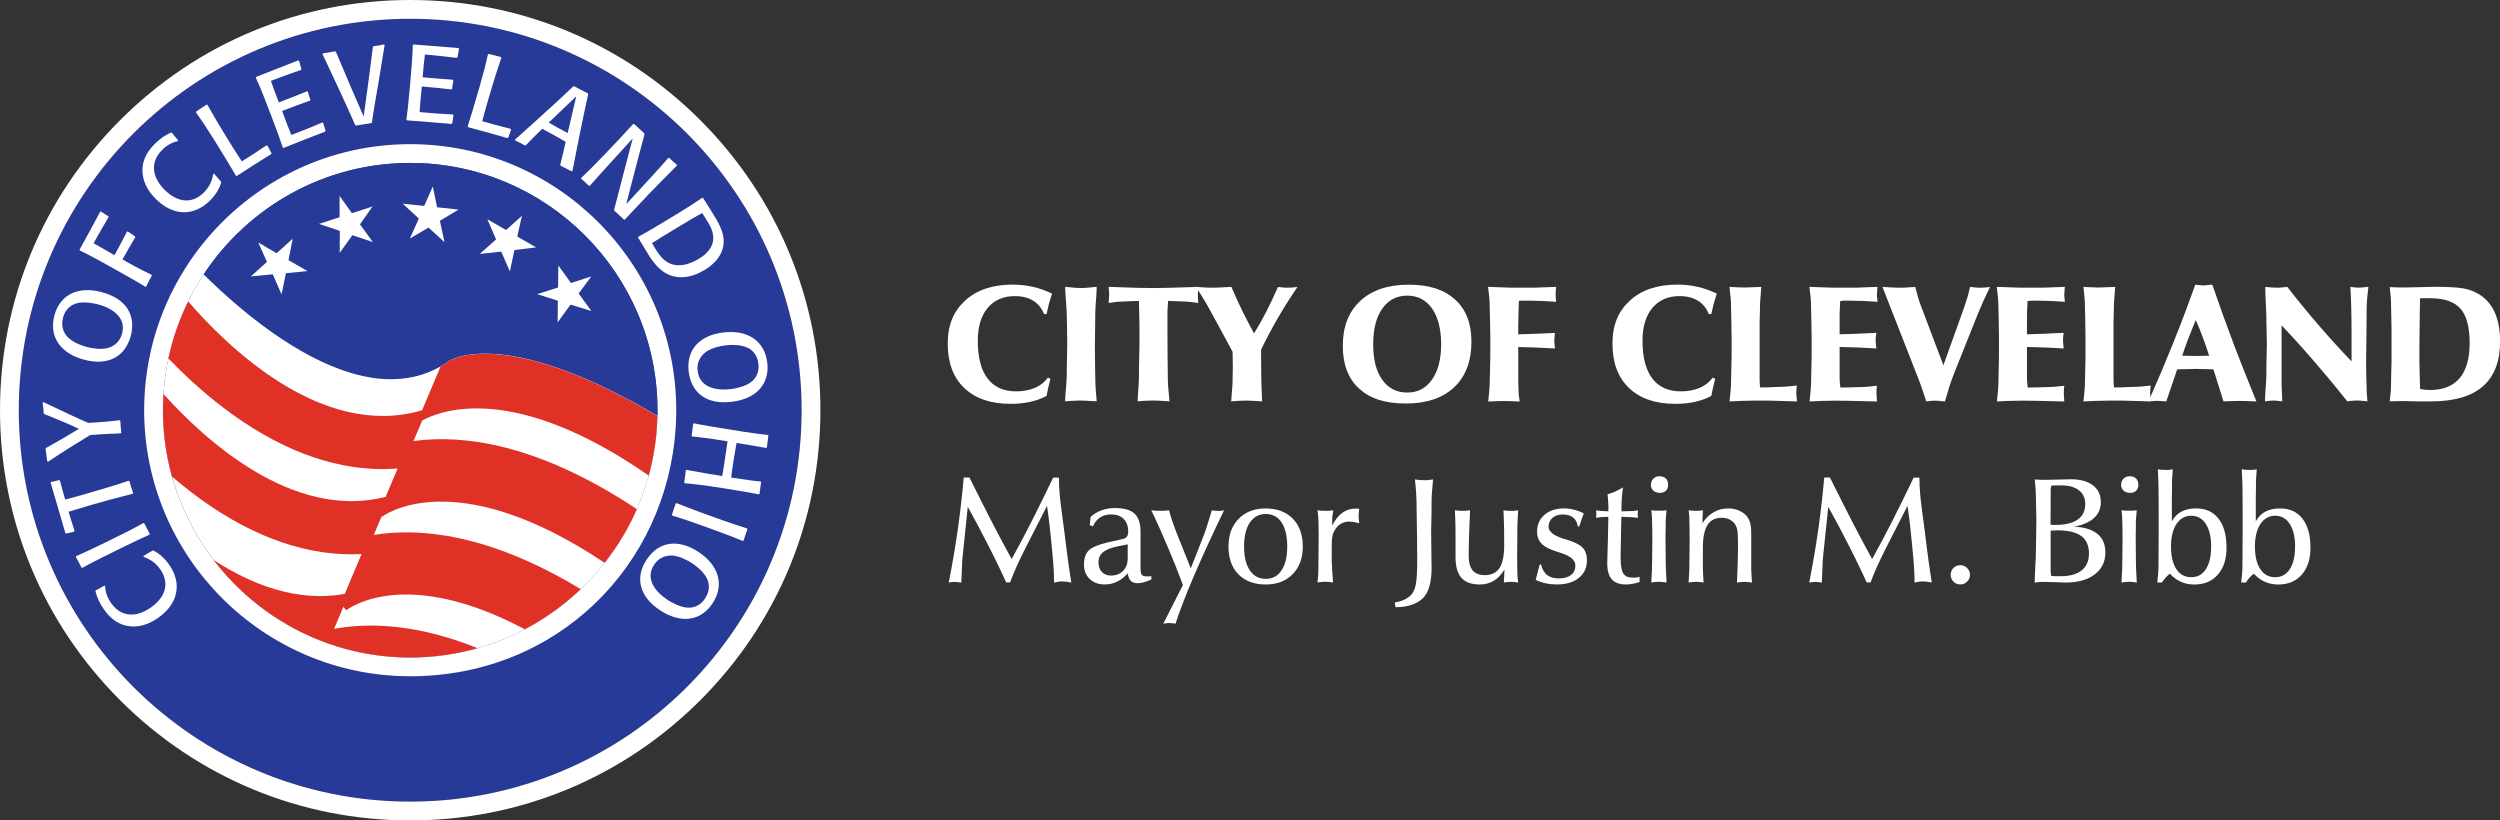 <?xml version="1.0" encoding="UTF-8"?><svg id="a" xmlns="http://www.w3.org/2000/svg" viewBox="0 0 745.36 244.61"><rect x="0" y="0" width="745.36" height="244.61" fill="#333333" stroke="none"/><defs><style>.b{fill:none;}.b,.c,.d,.e{stroke-width:0px;}.c{fill:#283a97;}.d{fill:#e03127;}.e{fill:#fff;}</style></defs><path class="c" d="m5.6,122.3C5.6,57.85,57.85,5.6,122.3,5.6s116.7,52.25,116.7,116.7-52.25,116.7-116.7,116.7S5.6,186.76,5.6,122.3h0Z"/><path class="e" d="m122.3,42.98c-27.22,0-51.27,13.77-65.57,34.72-8.67,12.72-13.75,28.08-13.75,44.6,0,43.74,35.58,79.32,79.32,79.32s76.54-32.87,79.16-74.26c.11-1.67.16-3.36.16-5.06,0-43.74-35.58-79.32-79.32-79.32Zm0,153.04c-40.65,0-73.72-33.07-73.72-73.72,0-14.94,4.47-28.86,12.14-40.48,13.19-20.01,35.87-33.24,61.58-33.24,40.65,0,73.72,33.07,73.72,73.72,0,.58,0,1.16-.02,1.74-.93,39.85-33.63,71.98-73.7,71.98Z"/><path class="c" d="m196.02,122.3c0,.58,0,1.16-.02,1.74-46.45-27.49-62.22-16.31-62.22-16.31-.32.23-.65.45-.97.66-.29.19-.57.36-.86.53-.2.13-.4.24-.61.36-.29.17-.59.33-.88.48-.3.16-.59.31-.89.45-.6.29-1.21.56-1.82.81-.29.11-.58.23-.88.33-.3.11-.6.21-.91.31-.3.1-.61.19-.91.28-.31.09-.62.17-.92.25-.31.08-.62.15-.93.22-1.24.27-2.49.46-3.75.56-.31.03-.62.05-.94.07-.32.01-.63.03-.95.04-.59.02-1.19.02-1.79,0-4.18-.1-8.42-.95-12.62-2.34-1.03-.33-2.06-.7-3.08-1.1-.79-.31-1.57-.64-2.36-.99-.47-.2-.94-.41-1.41-.62-.55-.26-1.11-.52-1.66-.79-.89-.44-1.78-.9-2.66-1.37-.78-.42-1.56-.85-2.33-1.3-.74-.42-1.47-.85-2.19-1.29-.24-.14-.48-.29-.73-.45-.51-.32-1.02-.64-1.53-.96-.31-.2-.63-.41-.95-.62-.49-.33-.98-.65-1.47-.99-.56-.37-1.11-.76-1.66-1.14-.78-.55-1.55-1.11-2.3-1.66-7.59-5.6-13.97-11.53-18.1-15.64,13.19-20.01,35.87-33.24,61.58-33.24,40.65,0,73.72,33.07,73.72,73.72Z"/><path class="e" d="m196,124.04c-.01.64-.04,1.27-.08,1.91v.1c-.01.26-.02.52-.05.78,0,.09-.01.17-.01.26-.02.42-.05.85-.09,1.27,0,.2-.03.4-.06.6,0,.05,0,.1,0,.15-.02.35-.06.69-.1,1.04,0,.03-.01.06-.01.09-.03.32-.06.64-.11.95-.08.69-.17,1.36-.27,2.04-.1.67-.21,1.34-.33,2-.02.12-.04.24-.07.35-.1.58-.21,1.15-.34,1.73-.01.1-.03.2-.06.29-.02.08-.03.17-.05.25-.12.6-.26,1.2-.41,1.79-.17.72-.36,1.43-.55,2.14-.11.41-.23.81-.34,1.21-.01.04-.02.08-.04.12-.12.41-.24.82-.37,1.23-.21.69-.44,1.37-.68,2.05-.08.26-.17.52-.27.77-.17.47-.34.94-.52,1.41-.24.64-.49,1.27-.76,1.9-.18.44-.36.87-.55,1.3h0c-.29.66-.58,1.3-.88,1.93-.06.14-.13.28-.2.41-.25.53-.51,1.05-.77,1.57,0,.03-.03.05-.04.08-.06.11-.11.21-.17.32-.06.13-.14.26-.21.4-.03.05-.05.1-.08.15-.25.49-.52.97-.78,1.45,0,.01,0,.02-.01.03-.39.68-.77,1.34-1.17,2-.32.54-.65,1.07-.99,1.6-.14.23-.28.45-.44.68,0,.01-.01.03-.02.04-.35.54-.71,1.08-1.08,1.61-.44.64-.89,1.28-1.36,1.9-.43.59-.87,1.17-1.32,1.74-.01.01-.02.03-.03.04-.01.03-.03.05-.06.08-.02.03-.04.06-.07.09-.53.67-1.06,1.32-1.61,1.97-.46.55-.94,1.09-1.43,1.63-.04.05-.09.11-.14.16-.11.14-.23.27-.36.4-.02.02-.04.05-.06.07-.5.55-1.01,1.09-1.53,1.62-.01.01-.02.02-.04.04-.62.63-1.25,1.25-1.89,1.86-.61.58-1.22,1.14-1.85,1.71-.01.01-.03.03-.04.03-.54.48-1.1.96-1.66,1.43-.06.05-.12.1-.18.15-.07.07-.14.13-.22.19-.62.51-1.25,1.01-1.89,1.51-.67.52-1.36,1.03-2.06,1.53-.62.45-1.25.89-1.89,1.32l-.36.24c-.52.34-1.04.68-1.57,1.01-.09.06-.19.11-.28.17-.13.09-.26.17-.39.25-.5.31-1,.61-1.51.9-.04.02-.08.05-.12.07-.2.13-.4.24-.61.35-.02,0-.04.02-.06.03-.57.33-1.15.64-1.73.95-.08.04-.17.09-.25.13-.39.21-.78.41-1.18.61-.33.17-.67.34-1.01.5-.3.15-.6.29-.91.43-.19.09-.38.18-.58.27-.4.18-.8.36-1.21.54-.13.05-.26.11-.39.17-.36.15-.73.31-1.1.46-.07.03-.14.06-.21.08-.25.11-.51.21-.77.3-.13.06-.26.11-.4.16-.01,0-.02,0-.03,0-.44.18-.89.34-1.34.5-1.62.59-3.26,1.12-4.94,1.6-.15.04-.3.08-.46.13-.48.13-.96.26-1.44.38-.02,0-.05,0-.07.02-.55.14-1.11.27-1.66.4-.02,0-.04.01-.06.01-.59.14-1.18.26-1.77.38-.36.07-.73.15-1.1.21-.08.02-.16.04-.24.05-.18.03-.35.06-.53.09-.57.1-1.14.2-1.72.28-1.1.17-2.19.31-3.31.43-.09.01-.19.02-.28.03-.04,0-.08,0-.12.01-.53.05-1.07.1-1.61.14-.75.06-1.51.11-2.28.14-.45.02-.9.04-1.35.05-.69.02-1.39.03-2.09.03-.55,0-1.1-.01-1.64-.02-.31,0-.63-.01-.94-.03-.4-.01-.81-.03-1.21-.05-.63-.03-1.25-.07-1.87-.12-.52-.04-1.02-.08-1.53-.13-.04,0-.09-.01-.13-.01-.05-.01-.1-.01-.15-.02-.6-.06-1.19-.12-1.79-.2-.64-.08-1.28-.17-1.92-.27-.56-.08-1.11-.17-1.66-.27-.3-.05-.61-.11-.91-.17-.4-.07-.79-.15-1.19-.23-.01,0-.03-.01-.04-.01-.02,0-.04-.01-.06-.01-.46-.1-.91-.19-1.36-.3l-.15-.03c-.06-.02-.11-.03-.17-.04-.05-.01-.09-.02-.14-.04-.51-.11-1.03-.24-1.54-.38-.44-.11-.87-.22-1.3-.35-.03,0-.06-.01-.09-.02-.03-.01-.07-.02-.1-.03-.5-.14-1-.28-1.5-.44-.11-.03-.22-.06-.33-.09-.59-.19-1.18-.38-1.76-.58-.35-.12-.7-.24-1.05-.36-.14-.05-.28-.1-.42-.15-.21-.07-.42-.15-.62-.22-2.17-.81-4.29-1.71-6.36-2.71-.54-.26-1.07-.53-1.6-.8-2.14-1.09-4.21-2.29-6.21-3.58-.35-.22-.7-.45-1.04-.68-.05-.03-.09-.06-.14-.09-.63-.42-1.25-.85-1.86-1.29-.03-.02-.06-.04-.09-.07-.41-.28-.81-.58-1.21-.88-.3-.23-.61-.46-.91-.7-.42-.32-.84-.64-1.25-.99-.02-.01-.03-.03-.05-.04-.24-.19-.48-.38-.71-.58-.45-.36-.89-.74-1.32-1.12-.3-.25-.59-.51-.87-.77-.46-.41-.92-.83-1.37-1.26-.1-.08-.19-.16-.27-.25-.58-.56-1.15-1.12-1.71-1.69-.03-.03-.07-.06-.1-.1,0-.01-.01-.01-.01-.02-.57-.57-1.12-1.16-1.67-1.75-.08-.08-.15-.16-.22-.24-.53-.58-1.05-1.18-1.57-1.78-.11-.12-.22-.25-.32-.39-.04-.05-.08-.09-.12-.14-.47-.55-.92-1.12-1.37-1.68-.23-.29-.45-.58-.67-.88,0,0-.02-.01-.02-.02-.31-.4-.62-.81-.92-1.22-.02-.02-.03-.04-.04-.06-.32-.44-.64-.88-.95-1.33-.3-.42-.59-.85-.87-1.28-.08-.1-.15-.21-.21-.31-.23-.35-.47-.71-.69-1.07-.27-.42-.53-.84-.79-1.27-.94-1.53-1.81-3.11-2.62-4.71-.52-1-1-2.01-1.47-3.04-.44-.96-.85-1.94-1.25-2.92-.24-.59-.47-1.18-.69-1.78-.2-.53-.39-1.06-.57-1.6-.19-.54-.37-1.08-.54-1.62-.17-.51-.32-1.02-.48-1.54-.02-.05-.03-.11-.05-.16-.09-.31-.18-.62-.26-.94h-.01v-.02c-.05-.17-.09-.35-.14-.53-.01-.03-.01-.05-.02-.08-.22-.77-.41-1.54-.59-2.32-.18-.78-.35-1.55-.51-2.34-.08-.39-.16-.78-.23-1.17-.07-.4-.14-.79-.2-1.19-.07-.39-.13-.79-.19-1.19-.07-.4-.12-.79-.17-1.19-.05-.4-.1-.8-.15-1.2-.05-.4-.09-.81-.13-1.21-.06-.56-.11-1.13-.15-1.7-.05-.62-.09-1.25-.12-1.87-.01-.22-.03-.44-.03-.66,0-.22-.02-.44-.03-.66,0-.08,0-.15-.01-.23,0-.26-.01-.52-.01-.78-.01-.24-.01-.48-.01-.73,0-.24,0-.49,0-.73,0-.47,0-.93,0-1.4.01-.39.02-.78.04-1.17.01-.32.02-.64.04-.96.01-.44.04-.88.07-1.31.03-.57.08-1.13.13-1.68.03-.41.07-.82.12-1.23.03-.32.06-.63.1-.94v-.02c.04-.3.08-.61.12-.91.09-.69.19-1.36.29-2.03.01-.09.03-.17.04-.25.06-.34.12-.69.18-1.03v-.02c.08-.42.15-.84.24-1.26.08-.41.16-.82.25-1.22,0-.02,0-.03.01-.05.15-.71.32-1.42.49-2.13,0-.03.01-.05.02-.07.18-.73.37-1.45.57-2.17.18-.67.38-1.33.58-1.98.05-.15.09-.29.13-.42.19-.59.38-1.18.58-1.76.19-.52.37-1.04.56-1.55.02-.06.05-.13.07-.19.1-.26.19-.5.29-.75.49-1.29,1.03-2.55,1.6-3.8.29-.66.6-1.31.92-1.96.02-.06.05-.11.08-.17.02-.03.03-.07.05-.11.26-.52.52-1.03.79-1.54.13-.26.27-.53.42-.79.22-.41.45-.83.68-1.24.01-.02.02-.04.04-.06.14-.26.29-.51.44-.77.34-.6.7-1.2,1.07-1.78.37-.6.74-1.18,1.12-1.76.26.26.52.52.8.79.55.55,1.13,1.11,1.75,1.7,1.54,1.48,3.29,3.09,5.2,4.77.38.34.77.68,1.17,1.02.79.69,1.61,1.38,2.45,2.08.42.35.85.7,1.28,1.05.43.36.87.71,1.32,1.06,1.08.85,2.18,1.71,3.32,2.56.56.43,1.14.85,1.72,1.27.58.43,1.17.84,1.76,1.26.43.29.86.59,1.29.88.18.13.36.25.55.37.3.21.61.42.92.62,1.76,1.16,3.56,2.27,5.4,3.32.38.22.77.44,1.16.66.59.33,1.18.65,1.77.96.08.04.16.08.24.12.47.25.94.49,1.41.72.22.11.44.23.67.33.23.11.45.22.67.32.07.04.13.07.2.1.08.04.17.08.25.12.56.25,1.13.51,1.69.75.33.15.67.29,1,.43.79.33,1.58.65,2.38.94.34.13.69.25,1.03.37.06.02.13.04.19.07.28.1.56.19.84.28.36.12.73.24,1.1.35.03.01.06.02.09.03.24.07.48.14.72.21.4.12.8.23,1.2.33.34.09.69.18,1.04.26.34.09.69.17,1.03.24.69.16,1.38.29,2.08.4.35.06.69.11,1.04.16.34.05.69.09,1.03.13.32.04.63.07.95.09h.04s.04.02.07,0h.04c.28.03.56.05.84.07.36.03.73.05,1.1.05h.06c.66.03,1.32.03,1.98,0,.63-.02,1.26-.05,1.89-.11s1.26-.13,1.88-.22c.63-.1,1.25-.21,1.87-.34.39-.09.77-.18,1.15-.28.29-.07.58-.15.86-.24.21-.06.42-.12.62-.19.1-.03.2-.06.3-.1.38-.12.76-.25,1.14-.4.17-.06.34-.12.51-.19.6-.25,1.2-.51,1.79-.8.6-.28,1.19-.6,1.77-.93.21-.12.41-.23.61-.36.14-.08.29-.17.43-.26.14-.08.29-.18.43-.27.32-.21.65-.43.97-.66,0,0,15.77-11.18,62.22,16.31Z"/><path class="d" d="m133.78,107.73c-.32.23-.65.45-.97.66-.14.09-.29.19-.43.27-.14.09-.29.18-.43.26-.2.13-.4.24-.61.36l-5.49,13.03c-29.8,8.87-58.24-19.12-69.74-32.44-.03.06-.06.11-.08.17-.32.65-.63,1.3-.92,1.96-.57,1.25-1.11,2.51-1.6,3.8-.1.25-.19.49-.29.75-.02.06-.05.13-.07.19-.19.51-.37,1.03-.56,1.55-.2.58-.39,1.17-.58,1.76-.04.13-.08.27-.13.42-.2.65-.4,1.31-.58,1.98-.2.72-.39,1.44-.57,2.17-.01.02-.02.04-.02.07-.17.71-.34,1.42-.49,2.13-.01.02-.01.03-.01.05,4.39,4.56,9.84,9.69,16.13,14.49,16.05,12.28,32.23,18.5,47.73,18.5,1.5,0,2.99-.06,4.47-.18l-3.47,8.23-.1.23c-27.68,7.06-53.94-17-66.23-30.68-.03.43-.06.87-.07,1.31-.02.32-.03.64-.04.96-.02.39-.03.78-.04,1.17,0,.47,0,.93,0,1.4,0,.24,0,.49,0,.73,0,.25,0,.49.01.73,0,.26.01.52.01.78.01.08.01.15.01.23.01.22.02.44.03.66,0,.22.02.44.03.66.03.62.07,1.25.12,1.87.04.57.09,1.14.15,1.7.04.4.08.81.13,1.21.05.4.1.8.15,1.2.05.4.1.79.17,1.19.06.4.12.8.19,1.19.06.4.13.79.2,1.19.07.39.15.78.23,1.17.16.79.33,1.56.51,2.34.18.78.37,1.55.59,2.32.01.03.01.05.02.08.05.18.09.36.14.53h0s.01.02.01.02c1.83,1.57,3.74,3.14,5.75,4.66,16.05,12.28,32.21,18.5,47.72,18.5,1.02,0,2.02-.02,3.03-.08l-4.74,11.25-.27.64c-14.06,2.53-27.65-2.68-39.07-10.1.22.3.44.59.67.88.45.56.9,1.13,1.37,1.68.04.05.08.09.12.14.1.14.21.27.32.39.52.6,1.04,1.2,1.57,1.78.07.08.14.16.22.24.55.59,1.1,1.18,1.67,1.75,0,.01.01.01.01.02.03.04.07.07.1.1.56.57,1.13,1.13,1.71,1.69.08.09.17.17.27.25.45.43.91.85,1.37,1.26.28.26.57.52.87.77.43.38.87.76,1.32,1.12.23.2.47.39.71.58.02.01.03.03.05.04.41.35.83.67,1.25.99.3.24.61.47.91.7.4.3.8.6,1.21.88.03.03.06.05.09.07.61.44,1.23.87,1.86,1.29.05.03.09.06.14.09.34.23.69.46,1.04.68,2,1.29,4.07,2.49,6.21,3.58.53.27,1.06.54,1.6.8,2.07,1,4.19,1.9,6.36,2.71.2.07.41.15.62.22.14.05.28.1.42.15.35.12.7.24,1.05.36.58.2,1.17.39,1.76.58.11.03.22.06.33.09.5.16,1,.3,1.5.44.03.01.07.02.1.03.03,0,.06.02.09.02.43.13.86.24,1.3.35.51.14,1.03.27,1.54.38.05.02.09.03.14.04.06.01.11.02.17.04l.15.03c.45.11.9.2,1.36.3.02,0,.04.01.06.01.01,0,.03.01.04.01.4.08.79.16,1.19.23.3.06.61.12.91.17.55.1,1.1.19,1.66.27.64.1,1.28.19,1.92.27.6.08,1.19.14,1.79.2.05.01.1.01.15.02.04,0,.09.01.13.01.51.05,1.01.09,1.53.13.62.05,1.24.09,1.87.12.4.02.81.04,1.21.05.31.02.63.03.94.03.54,0,1.09.02,1.64.02.7,0,1.4-.01,2.09-.03.45-.01.9-.03,1.35-.05.77-.03,1.53-.08,2.28-.14.54-.04,1.08-.09,1.61-.14.04-.01.08-.01.12-.01.09-.01.19-.02.28-.03,1.12-.12,2.21-.26,3.31-.43.58-.08,1.15-.18,1.72-.28.18-.03.35-.06.53-.09.08-.01.16-.03.24-.05.37-.06.74-.14,1.1-.21.59-.12,1.18-.24,1.77-.38.02,0,.04-.01.06-.01.55-.13,1.11-.26,1.66-.4.02-.01.05-.01.07-.02.48-.12.96-.25,1.44-.38.16-.05.31-.09.46-.13-18.27-7.33-32.55-7.65-42.78-5.76l2.65-6.31.1-.24.87.99-.09.08c1.38-1.06,18.2-13.03,53.32,5.61.08-.04.17-.09.25-.13.58-.31,1.16-.62,1.73-.95.02-.01.04-.02.06-.03.21-.11.41-.22.61-.35.04-.02.08-.05.12-.07.51-.29,1.01-.59,1.51-.9.13-.08.26-.16.39-.25.09-.06.19-.11.28-.17.53-.33,1.05-.67,1.57-1.01l.36-.24c.64-.43,1.27-.87,1.89-1.32.7-.5,1.39-1.01,2.06-1.53.64-.5,1.27-1,1.89-1.51.08-.06.15-.12.22-.19.06-.05.12-.1.18-.15.56-.47,1.12-.95,1.66-1.43.01,0,.03-.02.04-.03.63-.57,1.24-1.13,1.85-1.71-27.34-16.51-47.95-18.4-61.69-16.17l2.28-5.4.06.07c.21-.18,21.32-16.55,66.48,13.66.03-.03.05-.05.06-.08.01-.01.02-.03.03-.04.45-.57.89-1.15,1.32-1.74.47-.62.92-1.26,1.36-1.9.37-.53.73-1.07,1.08-1.61.01-.01.02-.03.02-.04.16-.23.3-.45.44-.68.34-.53.67-1.06.99-1.6.4-.66.78-1.32,1.17-2,.01-.01.01-.02.01-.03.26-.48.53-.96.78-1.45.03-.05.05-.1.08-.15.07-.14.15-.27.21-.4.06-.11.11-.21.17-.32.01-.03.03-.05.04-.08.26-.52.52-1.04.77-1.57.07-.13.14-.27.2-.41.3-.63.59-1.27.88-1.92h0c-29.56-19.55-51.82-22.33-66.59-20.29l.03-.08,2.5-5.9.06-.14c5.73-3.16,27.55-11.35,67.53,16.41.19-.71.38-1.42.55-2.14.15-.59.29-1.19.41-1.79.02-.08.03-.17.05-.25.03-.09.05-.19.06-.29.13-.58.24-1.15.34-1.73.03-.11.05-.23.07-.35.12-.66.23-1.33.33-2,.1-.68.19-1.35.27-2.04.05-.31.08-.63.11-.95,0-.03.01-.06.01-.09.04-.35.08-.69.1-1.04,0-.05,0-.1,0-.15.03-.2.05-.4.06-.6.04-.42.07-.85.09-1.27,0-.09.01-.17.01-.26.03-.26.04-.52.05-.78v-.1c.04-.64.07-1.27.08-1.91-46.45-27.49-62.22-16.31-62.22-16.31Z"/><path class="e" d="m122.3,5.6c64.45,0,116.7,52.25,116.7,116.7s-52.25,116.7-116.7,116.7S5.6,186.76,5.6,122.3,57.85,5.6,122.3,5.6m0-5.6c-32.67,0-63.38,12.72-86.48,35.82C12.72,58.92,0,89.64,0,122.3s12.72,63.38,35.82,86.48c23.1,23.1,53.81,35.82,86.48,35.82s63.38-12.72,86.48-35.82c23.1-23.1,35.82-53.81,35.82-86.48s-12.72-63.38-35.82-86.48C185.69,12.72,154.97,0,122.3,0h0Z"/><path class="e" d="m45.8,164.16l-.29-.03c-1.03.65-1.42.88-2.73,1.64l.02.26c1.15.41,3.25,1.24,4.98,3.71,2.54,3.62,2.12,7.94-2.84,11.41-4.41,3.09-8.89,2.82-11.84-1.38-1.62-2.31-1.71-4.24-1.74-5l-.27-.16c-1.18.71-1.46.87-2.5,1.4l-.14.25c.29,1.09.83,2.98,2.52,5.39,1.3,1.86,3.55,4.51,7.55,5.04,4.09.54,7.34-1.58,8.63-2.48,5.85-4.1,7.29-10.15,3.26-15.89-1.86-2.65-3.83-3.73-4.63-4.15Z"/><path class="e" d="m44.53,159.44l.12-.27c-.8-1.5-1-1.9-1.65-3.15l-.29-.07c-2.88,1.62-5.21,2.83-10.74,5.52-4.95,2.41-7.26,3.47-9.23,4.32l-.1.3c.8,1.43,1.03,1.89,1.65,3.15l.3.03c4.22-2.31,8.54-4.41,12.89-6.53,3.71-1.81,5.27-2.5,7.05-3.3Z"/><path class="e" d="m26.54,150.73c4.31-1.24,8.63-2.44,12.99-3.52l.17-.22c-.58-1.67-.6-1.76-1.11-3.52l-.27-.12c-1.82.62-4.83,1.62-12.56,3.84-2.74.79-3.23.93-6.33,1.75-.76-2.65-.88-3.08-1.56-5.68l-.27-.12c-.89.26-1.24.32-2.35.54l-.17.22c.71,2.36,1.42,4.72,2.1,7.1.67,2.21,1.68,5.75,2.32,7.97l.26.09c1.1-.25,1.22-.28,2.31-.53l.16-.25c-.88-2.71-.97-3.02-1.77-5.69,1.32-.41,2.93-.94,6.07-1.84Z"/><path class="e" d="m28.34,129.6c1.53-.11,5.76-.37,7.62-.4l.21-.21c-.16-1.34-.2-1.88-.28-3.51l-.24-.18c-2.29.29-5.42.54-6.89.64-.67.05-1.37.1-2.43.14-2.02-.85-2.38-.99-6-2.7-4.58-2.15-5.08-2.41-7.38-3.5l-.24.21c.16,1.31.21,1.59.32,3.13l.21.24c2.38.93,7.01,2.85,10.3,4.39-4.25,2.55-4.84,2.91-9.32,5.44-.19.11-.34.18-.53.29l-.11.26c.07.6.18,1.21.26,1.84.07.6.15,1.21.22,1.82l.3.14c4.75-3.19,8.54-5.51,12.48-7.91.41-.06.83-.09,1.5-.14Z"/><path class="e" d="m25.05,107.24c6.87,1.84,12.17-.62,13.92-7.01,1.63-6.1-1.2-11.13-8.59-13.12-7.18-1.92-12.52.79-14.16,6.92-1.72,6.41,1.9,11.35,8.83,13.21Zm-6.26-12.52c.2-.74.93-3.36,4-4.27,2.23-.66,5.31,0,6.45.3,4.7,1.26,8.4,4.18,7.15,8.72-.61,2.29-2.19,3.72-4.27,4.29-2.11.56-4.8.07-6.28-.32-1.39-.37-4.24-1.37-5.75-3.04-.88-.93-2.06-2.84-1.3-5.69Z"/><path class="e" d="m31.36,78.66c8.27,4.58,9.86,5.54,11.93,6.83l.27-.03c.77-1.52.86-1.76,1.72-3.3l-.12-.25c-3.18-1.47-7.47-3.85-8.64-4.57,1.88-3.32,2.19-3.88,3.81-6.61l-.1-.28c-.77-.53-.91-.61-2.13-1.44l-.25.05c-1.47,2.85-1.97,3.82-3.71,7.03l-.64-.36c-1.65-.92-4.45-2.54-5.59-3.21,1.89-3.42,2.45-4.36,4.46-7.78l-.07-.26c-1.06-.66-1.2-.74-2.15-1.41l-.27.03c-1.02,1.96-5.07,9.42-6.17,11.34l.12.25c1.76.86,3.57,1.76,7.55,3.96Z"/><path class="e" d="m63.83,51.77l-.25.07c-.2,1.2-.66,3.42-2.79,5.55-3.13,3.13-7.45,3.47-11.73-.82-3.81-3.81-4.33-8.27-.7-11.89,1.99-1.99,3.87-2.42,4.62-2.58l.11-.29c-.91-1.04-1.11-1.29-1.81-2.22l-.27-.09c-1.02.48-2.79,1.34-4.87,3.42-1.61,1.61-3.83,4.28-3.65,8.31.18,4.12,2.83,6.95,3.94,8.06,5.05,5.05,11.26,5.42,16.22.46,2.29-2.29,3.01-4.42,3.28-5.28l-.02-.29c-.82-.91-1.11-1.25-2.08-2.4Z"/><path class="e" d="m80.93,45.63c-.44-.82-.69-1.23-1.17-2.18l-.3-.12c-3.55,2.37-4.34,2.9-7.36,4.79-.83-1.26-1.55-2.36-2.86-4.45-.41-.65-4.48-7.17-7.39-12.42l-.26-.06c-1.35.92-1.62,1.09-3.07,2.03l-.07.31c1.49,2.09,3.02,4.35,5.63,8.53,2.97,4.75,4.93,8.07,6.25,10.3l.28.09c5.06-3.27,5.46-3.53,10.3-6.55l.02-.28Z"/><path class="e" d="m84.29,43.96l.23.15c5.66-2.24,6.58-2.63,12.41-4.86l.13-.29c-.33-1.04-.41-1.25-.71-2.3l-.26-.14c-3.8,1.63-4.73,1.99-9.24,3.72-1.12-2.83-1.47-3.66-2.74-7.15,4.07-1.56,4.81-1.85,8.32-3.09l.1-.28c-.34-.97-.45-1.27-.73-2.36l-.23-.15c-3.63,1.46-4.75,1.93-8.44,3.31-1.06-2.75-1.39-3.62-2.36-6.41,3.81-1.43,5.1-1.92,9-3.28l.1-.28c-.35-1.1-.43-1.48-.69-2.41l-.26-.14c-5.48,2.17-6.65,2.62-12.53,4.91l-.1.28c1.53,3.36,2.63,6.23,4.56,11.26,2.1,5.47,2.63,7.12,3.45,9.52Z"/><path class="e" d="m111.33,13.78l-.16.25c-.42,3.46-.87,6.92-1.33,10.35l-1.42,10.36-4.17-9.61c-2.89-6.78-3.2-7.54-4.08-9.65l-.25-.19c-1.58.29-1.86.36-3.63.61l-.13.24c.23.52,4.29,9.14,5.09,10.87,1.58,3.4,3.13,6.84,4.64,10.25l.25.19c2.27-.38,2.43-.44,4.59-.74l.16-.25c.06-.46.13-.89.2-1.32.47-3.33,1.1-6.66,1.67-9.97.29-1.85,1.63-10.06,1.91-11.72l-.19-.2c-1.48.3-1.64.33-3.16.54Z"/><path class="e" d="m123.28,13.25l-.21.21c-.1,3.69-.37,6.75-.83,12.11-.51,5.84-.76,7.56-1.07,10.07l.14.24c6.07.47,7.06.52,13.29,1.07l.24-.2c.16-1.08.18-1.3.37-2.38l-.17-.24c-4.13-.2-5.12-.29-9.94-.71.23-3.03.28-3.93.67-7.63,4.34.38,5.14.45,8.83.87l.21-.21c.12-1.02.15-1.34.37-2.44l-.14-.24c-3.9-.28-5.11-.35-9.04-.73.26-2.94.34-3.86.69-6.79,4.05.39,5.42.51,9.53,1l.21-.21c.16-1.14.26-1.52.44-2.47l-.17-.24c-5.88-.45-7.12-.56-13.41-1.08Z"/><path class="e" d="m151.54,41.04c.32-.88.45-1.34.83-2.33l-.11-.3c-4.13-1.05-5.06-1.29-8.48-2.27.38-1.46.71-2.73,1.39-5.1.21-.74,2.33-8.13,4.29-13.8l-.13-.24c-1.59-.39-1.9-.48-3.57-.92l-.28.15c-.55,2.51-1.21,5.15-2.57,9.89-1.54,5.39-2.7,9.06-3.47,11.53l.12.27c5.82,1.57,6.28,1.7,11.76,3.27l.22-.17Z"/><path class="e" d="m175.35,28.14l-.09-.31c-1.84-.91-2.09-1.05-4.07-2.11l-.33.07c-2.3,2.24-3.93,3.72-8.36,7.75-2.69,2.47-5.4,4.92-8.14,7.35-.27.22-.53.44-.79.7v.26c1.45.69,1.73.85,2.94,1.52l.3-.09c2.05-2.12,2.6-2.7,4.87-4.88,1.12.62,2.43,1.31,3.66,1.99,1.12.62,2.2,1.26,3.32,1.88-.67,2.93-.86,3.81-1.62,6.83l.09.3c1.21.6,1.84.91,3.31,1.69l.24-.16c.65-3.16,1.64-8.25,2.26-11.42.63-3.13,1.49-7.19,2.28-10.79l.14-.58Zm-6.1,11.53c-.98-.54-2.01-1.07-2.96-1.6-.9-.5-1.78-1.02-2.67-1.52l8.19-7.84-2.56,10.96Z"/><path class="e" d="m201.77,49.41l.02-.29c-.97-.84-1.22-1.04-2.26-2.05l-.29.03c-1.44,1.68-1.93,2.23-5.33,5.94l-7.2,7.83,2.01-7.81c1.06-4.14,2.27-8.63,3.42-12.95l-.07-.38c-1.36-1.22-1.59-1.45-3.04-2.8l-.27.05c-2.91,3.24-5.94,6.42-8.96,9.56-2.11,2.19-4.27,4.38-6.48,6.48l-.02.3c1.17,1,1.26,1.09,2.28,2.07l.29-.03c.87-.99.91-1.04,2.69-3.01.91-.99,1.78-1.98,2.69-2.97l7.4-8.13-2.63,10.01c-.95,3.75-1.93,7.49-2.91,11.22l.03.34c1.45,1.27,1.54,1.36,2.9,2.67l.27-.05.91-.99c2.05-2.21,4.14-4.42,6.23-6.59,2.74-2.83,5.56-5.67,8.32-8.44Z"/><path class="e" d="m194.55,77.74c1.96,2.64,5.07,5.7,10.54,4.73,1.76-.31,3.38-1.02,4.92-1.95,1.15-.69,5.6-3.37,5.75-8.35.09-3.15-1.64-5.97-3.63-9.15l-2.51-3.99-.29-.05c-1.98,1.37-4.16,2.84-11.82,7.44-2.83,1.7-4.9,2.91-7.18,4.16l-.11.25,1.13,1.82c2.19,3.65,2.44,4.06,3.2,5.07Zm7.91-10.21c4.12-2.47,5.12-3.04,6.89-4.02.59.92,1.08,1.67,1.66,2.63.64,1.07,1.98,3.3,1.58,5.74-.53,3.04-3.38,4.76-4.29,5.3-1.51.91-2.97,1.52-4.46,1.78-5.21.85-7.3-2.75-9.45-6.47,2.47-1.56,3.05-1.95,8.08-4.97Z"/><path class="e" d="m205.34,110.85c.77,6.26,5.28,9.88,12.88,8.94,7.38-.9,11.31-5.42,10.53-11.72-.81-6.58-6.02-9.82-13.14-8.94-7.06.87-11.05,5.13-10.28,11.72Zm17.44-7.24c1.16.54,2.97,1.86,3.33,4.79.09.76.39,3.47-2.11,5.46-1.82,1.45-4.92,1.99-6.1,2.14-4.83.59-9.35-.73-9.9-5.4-.29-2.35.64-4.27,2.35-5.58,1.74-1.31,4.42-1.87,5.94-2.05,1.43-.18,4.45-.32,6.47.66Z"/><path class="e" d="m228.9,129.67c-1.91-.21-3.45-.35-7.72-1.03-9.59-1.52-11.2-1.81-14.28-2.43l-.25.15c-.18,1.76-.2,1.85-.47,3.59l.2.19c2.4.22,4.53.46,10.54,1.44-.31,2.19-.71,4.91-1.1,7.38-.23,1.46-.39,2.24-.5,2.97-3.26-.48-7.08-1.19-10.61-1.84l-.25.16c-.19,1.79-.21,1.91-.47,3.59l.19.23c2.94.27,5.3.52,11.44,1.49,5.54.88,7.53,1.23,10.58,1.81l.25-.12c.18-1.56.22-1.81.46-3.53l-.2-.19c-1.99-.15-2.68-.26-8.71-1.15.17-1.5.35-2.83.81-5.74.33-2.06.5-2.94.79-4.58,4.34.69,6.92,1.16,8.78,1.49l.25-.12c.18-1.53.24-1.91.46-3.53l-.19-.23Z"/><path class="e" d="m209,152.79c-3.88-1.41-5.46-2.06-7.27-2.78l-.28.1c-.52,1.62-.67,2.04-1.13,3.37l.15.26c3.17.95,5.66,1.79,11.44,3.89,5.18,1.89,7.54,2.81,9.52,3.64l.29-.13c.47-1.57.64-2.05,1.12-3.37l-.19-.24c-4.59-1.43-9.11-3.08-13.65-4.73Z"/><path class="e" d="m208.18,164.51c-5.96-3.87-11.77-3.17-15.41,2.37-3.44,5.29-2.3,10.96,4.12,15.13,6.23,4.05,12.15,3.12,15.6-2.2,3.61-5.56,1.7-11.39-4.32-15.3Zm2.09,13.85c-.42.64-1.93,2.91-5.12,2.82-2.33-.06-5.05-1.64-6.04-2.28-4.08-2.65-6.7-6.57-4.11-10.5,1.29-1.99,3.24-2.86,5.39-2.77,2.18.12,4.58,1.41,5.87,2.25,1.21.78,3.61,2.61,4.54,4.66.55,1.16,1.08,3.34-.53,5.81Z"/><polygon class="e" points="87.27 71.17 82.46 75.5 77 72.29 79.59 78.09 74.8 82.4 81.32 81.79 83.95 87.76 85.25 81.45 91.66 80.82 86.01 77.56 87.27 71.17"/><polygon class="e" points="111.07 61.56 104.92 63.56 101.24 58.41 101.25 64.76 95.11 66.75 101.32 68.84 101.29 75.37 105.05 70.13 111.16 72.16 107.32 66.89 111.07 61.56"/><polygon class="e" points="130.31 61.8 129.04 55.59 126.47 61.4 120.06 60.72 124.88 65.16 122.2 71.11 127.76 67.85 132.52 72.2 131.15 65.82 136.74 62.48 130.31 61.8"/><polygon class="e" points="155.6 64.34 150.88 68.59 145.3 65.36 147.9 71.38 143.03 75.72 149.43 75.01 152.02 80.92 153.37 74.54 159.83 73.76 154.23 70.52 155.6 64.34"/><polygon class="e" points="176.29 82.41 170.25 84.38 166.47 79.16 166.39 85.71 160.18 87.7 166.31 89.66 166.27 96.1 170.1 90.82 176.33 92.74 172.52 87.51 176.29 82.41 176.29 82.41"/><rect class="b" x="4.46" y="4.48" width="235.52" height="235.52"/><path class="e" d="m311.27,93.63c-.68-1.74-1.76-3.07-3.23-3.98-1.47-.91-3.29-1.37-5.46-1.37-3.45,0-6.16,1.18-8.12,3.53-1.96,2.35-2.94,5.61-2.94,9.78,0,4.93.97,8.68,2.9,11.24,1.94,2.56,4.77,3.85,8.5,3.85,2.13,0,4.01-.35,5.63-1.04,1.62-.69,2.91-1.71,3.87-3.06l.76.37-.66,2.64-.49,2.44c-1.45.78-3.06,1.37-4.85,1.77s-3.74.6-5.87.6c-5.91,0-10.51-1.57-13.81-4.71-3.3-3.14-4.94-7.54-4.94-13.21s1.73-9.69,5.2-12.87,8.19-4.76,14.16-4.76c2.03,0,4.03.22,5.98.66.96.21,1.92.48,2.87.82.95.33,1.92.74,2.89,1.21l-.95,3.1-.68,3h-.76Z"/><path class="e" d="m317.57,119.69c0-.77.05-1.7.15-2.81.21-2.41.32-3.99.32-4.74,0-1.3,0-2.33.03-3.08.08-3.74.12-5.89.12-6.42,0-1.66-.02-3.31-.06-4.96s-.07-3-.09-4.08c0-.7-.11-2.39-.32-5.08-.1-1.24-.15-2.24-.15-3l3.05.29,1.86.07,1.44-.07,3.05-.29c0,.81-.04,1.74-.12,2.78-.2,2.52-.29,4.13-.29,4.83,0,1.07-.02,2.74-.06,4.99-.04,2.25-.06,3.76-.06,4.5v1.95c0,1.33.02,2.97.06,4.92.04,1.95.06,3.02.06,3.23,0,1.11.04,2.25.13,3.44.09,1.19.18,2.35.28,3.49l-3-.17-2.03-.07-1.24.05c-.54,0-1.1.03-1.67.08-.58.05-1.06.09-1.45.13Z"/><path class="e" d="m357.28,90.31c-.73-.08-1.49-.17-2.28-.27s-1.52-.15-2.19-.15c-.36,0-1.07-.03-2.12-.09-1.06-.06-1.86-.09-2.42-.09l-.2,3v6.1c0,2.82,0,5.11.03,6.9.02,1.78.04,3.85.07,6.21,0,1.16.03,2.15.08,2.99.05.84.2,2.42.43,4.75l-3.15-.2-1.61-.05-1.88.05c-.6,0-1.55.07-2.86.2,0-.62.09-2.12.26-4.52.09-1.19.13-2.15.13-2.88,0-1.33,0-2.38.03-3.15.08-3.81.12-5.97.12-6.49v-5.81l-.15-7.1c-.6,0-1.44.03-2.5.09-1.07.06-1.76.09-2.09.09-.6,0-1.16.02-1.68.07-.08,0-1.01.12-2.78.37l.02-.17.17-2.44-.1-1.25-.07-.95,8.4.29,4.98.07,4.69-.07,8.67-.27-.12,1.32-.02.85.02,1.25c0,.37.04.82.12,1.34Z"/><path class="e" d="m367.49,104.89l-4.84-8.96-.49-.88c-1.01-1.9-1.96-3.62-2.86-5.15-.98-1.64-1.9-3.1-2.76-4.37l2.9.2,2.15.05,2-.05c.21,0,.71-.03,1.49-.1.78-.06,1.46-.1,2.05-.1,1.12,2.64,2.23,5.06,3.32,7.28,1.09,2.21,2.24,4.41,3.44,6.59,1.21-1.94,2.4-4.06,3.59-6.37,1.14-2.21,2.32-4.7,3.54-7.47l1.95.2.76.02,1.29-.05c.44,0,1.05-.06,1.83-.2-2.08,3.04-4.01,6.08-5.77,9.12-1.77,3.04-3.46,6.23-5.09,9.58v2.51l.07,6.71c0,.68.02,1.47.07,2.37.11,2.1.17,3.39.17,3.86l-2.96-.2-1.83-.05-1.51.05c-.55,0-1.53.07-2.93.2l.41-5.44c0-.78.01-1.77.04-2.95.02-1.19.04-1.86.04-2l-.07-4.25v-.15Z"/><path class="e" d="m400.35,103.09c0-5.7,1.74-10.16,5.21-13.38,3.47-3.22,8.29-4.83,14.44-4.83s10.56,1.47,13.82,4.42c3.25,2.95,4.88,7.13,4.88,12.53,0,5.83-1.71,10.37-5.13,13.61s-8.24,4.86-14.48,4.86-10.63-1.48-13.88-4.45c-3.25-2.96-4.87-7.22-4.87-12.78Zm9.06-.44c0,2.26.22,4.27.66,6.02s1.11,3.27,2.03,4.56c1.81,2.54,4.3,3.81,7.47,3.81s5.55-1.29,7.37-3.86c1.82-2.57,2.73-6.08,2.73-10.53s-.9-8.08-2.7-10.65c-1.8-2.57-4.27-3.86-7.41-3.86s-5.62,1.29-7.43,3.86c-1.82,2.57-2.72,6.12-2.72,10.65Z"/><path class="e" d="m443.69,119.69c.1-.91.17-1.6.22-2.05.16-1.5.24-2.72.24-3.66,0-.73.03-2.02.09-3.86.06-1.84.09-3.18.09-4.03v-5.54c0-1.53-.03-3.32-.09-5.37s-.09-3.2-.09-3.44c0-1.01-.04-1.94-.11-2.8s-.2-1.99-.38-3.41l6.86.24h7.13c.41,0,1.41-.04,3.01-.12,1.6-.08,2.7-.12,3.28-.12l-.1,1.27-.03.98.03.95.12,1.25-3.93-.24-3.98-.1h-2.59c-.18,0-.38.03-.61.1l-.1,3.07-.1,4.24v2.63l4.79-.15,6.15-.27-.07.78-.12,1.56.1,1.27.1,1.03-5.79-.29-5.15-.15v9.33c0,.47,0,1.02.02,1.65.02.63.04,1.31.07,2.04,0,.54.02.99.07,1.37.05.37.14.99.27,1.86l-2.78-.1-2.05-.05-2.03.05c-.26,0-.72.02-1.38.05-.66.03-1.05.05-1.18.05Z"/><path class="e" d="m509.46,93.63c-.68-1.74-1.76-3.07-3.24-3.98-1.47-.91-3.29-1.37-5.46-1.37-3.45,0-6.16,1.18-8.12,3.53-1.96,2.35-2.94,5.61-2.94,9.78,0,4.93.97,8.68,2.91,11.24,1.94,2.56,4.77,3.85,8.5,3.85,2.13,0,4.01-.35,5.63-1.04,1.62-.69,2.91-1.71,3.87-3.06l.76.37-.66,2.64-.49,2.44c-1.45.78-3.06,1.37-4.85,1.77s-3.74.6-5.87.6c-5.91,0-10.51-1.57-13.81-4.71-3.3-3.14-4.94-7.54-4.94-13.21s1.73-9.69,5.2-12.87,8.19-4.76,14.16-4.76c2.04,0,4.03.22,5.98.66.96.21,1.92.48,2.87.82.95.33,1.92.74,2.89,1.21l-.95,3.1-.68,3h-.76Z"/><path class="e" d="m515.64,119.69c.1-.91.17-1.6.22-2.05.16-1.5.24-2.72.24-3.66,0-.73.03-2.02.08-3.86.06-1.84.09-3.18.09-4.03v-5.54c0-1.53-.03-3.32-.09-5.37s-.08-3.2-.08-3.44c0-1.01-.04-1.92-.11-2.75-.07-.82-.19-1.97-.35-3.46l2.2.12,2.34.07,4.13-.15h.34c.15,0,.3-.02.46-.05l-.37,5.05c0,.75,0,1.37-.02,1.86-.07,1.95-.1,3.08-.1,3.39v17.43c0,.36.02.75.05,1.17.03.42.07.79.1,1.1.87,0,1.56-.01,2.08-.03,2.13-.09,3.28-.14,3.46-.14.85,0,1.75-.04,2.7-.12,1.21-.13,2.11-.23,2.7-.29l-.12,1.33-.02,1.04c0,.1,0,.27.02.51s.05.55.1.92l.07.94-8.23-.24h-4.3l-3.81.07c-.49,0-1.17.03-2.05.09-.88.06-1.46.09-1.73.09Z"/><path class="e" d="m539.5,119.69c.1-.91.17-1.6.22-2.05.16-1.5.24-2.72.24-3.66,0-.73.03-2.02.08-3.86.06-1.84.09-3.18.09-4.03v-5.54c0-1.53-.03-3.32-.09-5.37s-.08-3.2-.08-3.44c0-1.01-.04-1.94-.11-2.8-.07-.85-.2-1.99-.38-3.41l6.86.24h7.13c.41,0,1.41-.04,3.02-.12,1.6-.08,2.7-.12,3.28-.12l-.05.61-.12,1.64c0,.13,0,.33.02.6.02.27.05.58.1.94l.07.66-3.93-.24-3.98-.1h-2.03l-1.2.1-.17,3.69v6.24l4.79-.15,6.15-.29-.15,1.29-.05,1.07.1,1.27.1,1.03-5.54-.29-5.4-.15v9.28c0,.41.02.79.05,1.16s.09.92.17,1.65c.85,0,1.54,0,2.06-.02,2.11-.06,3.25-.1,3.43-.1.83,0,1.72-.04,2.67-.12,1.23-.13,2.14-.23,2.75-.29l-.12,1-.02,1.34.05.93.1,1.42-8.23-.2-4.3-.05-3.81.07c-.49,0-1.17.03-2.05.09-.88.06-1.46.09-1.73.09Z"/><path class="e" d="m574.29,119.69c-.75-2.49-1.68-5.16-2.81-8.01l-.2-.49-10.04-25.66,3.12.2,2.1.05,1.34-.02,3.22-.22c.31,1.27.61,2.39.9,3.36.29.97.61,1.87.95,2.7l6.54,17.3,6.26-17.45.91-2.83c.16-.54.3-1.03.41-1.49.03-.15.15-.68.37-1.59l1.8.2,1.05.05,1.15-.05c.39,0,1.04-.06,1.95-.2l-2.07,4.39-1.66,3.91-6.91,17.31c-.24.62-.49,1.26-.73,1.93s-.49,1.36-.73,2.08l-1.34,4.54-1.61-.17-1.17-.08-1.12.05c-.34,0-.9.07-1.68.2Z"/><path class="e" d="m595.36,119.69c.1-.91.17-1.6.22-2.05.16-1.5.24-2.72.24-3.66,0-.73.03-2.02.08-3.86.06-1.84.08-3.18.08-4.03v-5.54c0-1.53-.03-3.32-.08-5.37-.06-2.05-.08-3.2-.08-3.44,0-1.01-.04-1.94-.11-2.8s-.2-1.99-.38-3.41l6.86.24h7.13c.41,0,1.41-.04,3.02-.12,1.6-.08,2.7-.12,3.28-.12l-.05.61-.12,1.64c0,.13,0,.33.02.6.02.27.05.58.1.94l.07.66-3.93-.24-3.98-.1h-2.03l-1.2.1-.17,3.69v6.24l4.79-.15,6.15-.29-.15,1.29-.05,1.07.1,1.27.1,1.03-5.54-.29-5.4-.15v9.28c0,.41.02.79.05,1.16.03.37.09.92.17,1.65.85,0,1.54,0,2.06-.02,2.11-.06,3.25-.1,3.43-.1.83,0,1.72-.04,2.67-.12,1.23-.13,2.14-.23,2.75-.29l-.12,1-.03,1.34.05.93.1,1.42-8.23-.2-4.3-.05-3.81.07c-.49,0-1.17.03-2.05.09-.88.06-1.46.09-1.73.09Z"/><path class="e" d="m621.16,119.69c.1-.91.17-1.6.22-2.05.16-1.5.24-2.72.24-3.66,0-.73.03-2.02.08-3.86.06-1.84.08-3.18.08-4.03v-5.54c0-1.53-.03-3.32-.08-5.37-.06-2.05-.08-3.2-.08-3.44,0-1.01-.04-1.92-.11-2.75-.07-.82-.19-1.97-.35-3.46l2.2.12,2.34.07,4.13-.15h.34c.15,0,.3-.02.46-.05l-.37,5.05c0,.75,0,1.37-.03,1.86-.06,1.95-.1,3.08-.1,3.39v17.43c0,.36.02.75.05,1.17.03.42.07.79.1,1.1.87,0,1.56-.01,2.08-.03,2.12-.09,3.28-.14,3.46-.14.85,0,1.75-.04,2.7-.12,1.21-.13,2.11-.23,2.7-.29l-.12,1.33-.03,1.04c0,.1,0,.27.03.51.02.24.05.55.1.92l.07.94-8.23-.24h-4.3l-3.81.07c-.49,0-1.17.03-2.05.09-.88.06-1.46.09-1.73.09Z"/><path class="e" d="m640.55,119.69c2.64-5.93,5.1-11.75,7.4-17.47s4.48-11.5,6.54-17.32h.15c1.17.13,1.98.2,2.42.2l2-.2h.54c2.1,6.14,4.23,12.06,6.4,17.77.57,1.5,1.3,3.4,2.2,5.71.63,1.64,1.38,3.53,2.25,5.66.93,2.33,1.69,4.21,2.29,5.64l-2.81-.1-2.03-.05c-.23,0-.6,0-1.12.02-.52.02-.93.02-1.22.02-.28,0-.76.02-1.44.05-.68.03-1.08.05-1.2.05l-1.44-4.57-1.56-4.98-2.37-.07-3.05-.07-2.17.07-3.22.07c-.59,1.82-1.64,4.92-3.15,9.28l-.1.27-1.51-.1-.93-.05h-.6c-.19,0-.44.02-.74.05h-.88c-.29.05-.5.09-.63.1Zm10.06-13.65l.56.02,3.42.07,3.78-.07h.27c-.52-1.71-1.12-3.44-1.78-5.19-.29-.8-.63-1.67-1-2.61s-.78-1.88-1.22-2.83l-2.22,5.52c-.26.72-.5,1.36-.71,1.93-.29.85-.66,1.9-1.1,3.15Z"/><path class="e" d="m675.29,119.69c0-.81.04-1.75.12-2.81.2-2.54.29-4.16.29-4.86,0-1.35,0-2.4.02-3.15.08-3.74.12-5.82.12-6.23,0-.93-.02-2.31-.07-4.14s-.07-3.02-.07-3.55c0-.91-.05-2.41-.16-4.49-.11-2.08-.16-3.72-.16-4.91l2.03.17,1.27.05h.83c.2-.03.34-.05.44-.05.44,0,1.1-.07,1.98-.2,2.98,3.84,6.09,7.64,9.33,11.4,3.11,3.61,6.39,7.22,9.84,10.82v-9.4c0-1.29-.01-2.57-.04-3.85-.03-1.28-.04-2.31-.06-3.09,0-.62-.02-1.34-.07-2.17-.11-1.95-.17-3.19-.17-3.71l1.51.19,1.07.05,1.37-.1,1.42-.15c-.16,1.25-.29,2.44-.39,3.55s-.15,2.41-.15,3.87c0,1.68,0,3.04-.02,4.1-.08,5.27-.12,8.51-.12,9.69v2.39c0,1.19.02,2.34.05,3.46.04,1.11.07,2.01.09,2.67,0,.85.01,1.48.04,1.89s.1,1.26.2,2.53l-1.86-.2-1.12-.05-1.2.05c-.38,0-.98.07-1.81.2-3.14-3.96-6.3-7.77-9.47-11.43-3.22-3.76-6.6-7.5-10.13-11.23v17.58l.2,5.08-1.54-.17-1.12-.07-.85.05c-.28,0-.82.07-1.64.2Z"/><path class="e" d="m712.48,119.68c.18-1.63.29-2.69.33-3.19.04-.5.06-1.09.06-1.77,0-.91,0-1.64.03-2.17.08-2.67.12-4.22.12-4.66v-9.62c0-1.04-.02-2.36-.07-3.96-.05-1.59-.07-2.68-.07-3.25,0-.9-.04-1.76-.11-2.6-.07-.84-.18-1.79-.3-2.87l2.05.1,2.15.02c.44,0,1.28-.02,2.51-.05,1.24-.03,2.03-.05,2.37-.05l3.88-.1c4.23,0,7.21.15,8.92.46,1.72.31,3.2.84,4.46,1.59,2.2,1.27,3.84,3.09,4.93,5.47,1.09,2.38,1.64,5.31,1.64,8.79,0,5.92-1.71,10.38-5.14,13.37-3.43,2.99-8.57,4.48-15.42,4.48h-4.27l-3.88-.1-1.71.02-2.47.07Zm9.03-3.71l1.51.24,1.44.07c3.91,0,6.86-1.17,8.86-3.52,1.99-2.35,2.99-5.85,2.99-10.52s-.91-8.15-2.73-10.22c-1.82-2.07-4.86-3.11-9.11-3.11h-2.29c-.18,0-.4.02-.66.05l-.07,3.77-.12,10.35v5.21l.2,7.66Z"/><path class="e" d="m282.87,173.69c1.05-5.38,1.96-10.68,2.7-15.91.34-2.4.66-4.93.97-7.59.31-2.66.57-5.26.79-7.81h1.71c2.33,4.69,4.53,9.05,6.61,13.1,1.26,2.42,1.94,3.72,2.04,3.91.4.76,1.06,2.01,2,3.74.76,1.41,1.41,2.59,1.93,3.56,2.01-3.65,4.04-7.49,6.09-11.51,1.14-2.26,2.17-4.33,3.1-6.22,1.05-2.15,2.12-4.34,3.19-6.57h1.71c0,1.7.09,3.49.26,5.38.12,1.23.33,3,.64,5.32.44,3.28.67,5.04.7,5.27.19,1.64.41,3.45.67,5.42.26,1.97.46,3.54.63,4.7.16,1.17.42,2.9.79,5.22l-1.32-.26-1.25-.09h-.7c-.23.04-.47.08-.7.11s-.62.11-1.16.25c0-1.16-.04-2.4-.11-3.72-.07-1.33-.17-2.6-.29-3.83s-.23-2.48-.35-3.76c-.19-2.04-.39-3.96-.59-5.76s-.46-3.74-.77-5.82l-6.44,12.63c-1.01,1.99-1.92,3.88-2.72,5.67-.72,1.6-1.34,3.13-1.87,4.59l-.2-.09h-.68l-.22.09c-.94-2.01-1.54-3.3-1.8-3.87-.64-1.36-1.26-2.64-1.85-3.82-.18-.37-.82-1.63-1.93-3.8-.95-1.88-1.91-3.73-2.88-5.55-.97-1.82-1.98-3.67-3.03-5.55l-1.3,12.47c-.09.84-.18,1.72-.27,2.65-.1.93-.14,1.73-.14,2.41l-.22,5.06-.99-.15-.9-.08-.86.07c-.12,0-.25.01-.41.03-.15.02-.35.06-.58.12Z"/><path class="e" d="m336.22,170.91c-.94,1.11-1.98,1.94-3.13,2.5-1.15.56-2.39.84-3.72.84-1.86,0-3.35-.55-4.49-1.64-1.13-1.09-1.7-2.51-1.7-4.27,0-1.89.48-3.3,1.44-4.25.96-.94,2.92-1.76,5.88-2.45l4.11-.9c.63-.13,1.08-.37,1.35-.71.27-.34.41-.87.41-1.57,0-1.58-.45-2.82-1.34-3.73-.89-.91-2.15-1.36-3.76-1.36-1.27,0-2.37.31-3.3.92s-1.63,1.49-2.11,2.64l-.95-.35.24-2.44c.95-.88,2.03-1.54,3.23-1.98.6-.22,1.23-.39,1.88-.51s1.36-.18,2.12-.18c2.74,0,4.7.56,5.89,1.67,1.19,1.11,1.78,2.94,1.78,5.49v10.66c0,1.1.13,1.8.4,2.11s.78.46,1.54.46h.18l1.12-.04v.94c-.85.38-1.61.66-2.27.85-.66.18-1.27.27-1.83.27-.87,0-1.56-.24-2.07-.73-.44-.47-.74-1.22-.9-2.26Zm0-8.61l-2.68.53c-2.09.4-3.62.97-4.59,1.73-.97.76-1.45,1.79-1.45,3.09,0,1.17.33,2.12,1,2.85.67.73,1.55,1.1,2.65,1.1,1.54,0,2.77-.46,3.69-1.39.92-.93,1.38-2.19,1.38-3.78v-4.12Z"/><path class="e" d="m352.69,174.44c-1.41-3.82-2.87-7.49-4.39-11.02-.82-1.95-1.62-3.81-2.42-5.6-.84-1.87-1.71-3.77-2.64-5.69l1.27.13,1.38.04h1.1c.16-.03.27-.04.33-.04l1.23-.13c.21.79.37,1.41.51,1.85s.33,1.03.59,1.78.48,1.37.66,1.86c.18.49.41,1.1.7,1.81l4.02,10.02,3.69-9.4c.26-.63.63-1.66,1.1-3.08l1.49-4.83.9.13.94.04h.68c.13-.03.23-.04.29-.04l.83-.13c-3.37,6.95-6.35,13.44-8.94,19.46-2.46,5.75-4.31,10.54-5.54,14.36l-.94-.16-.86-.04h-.4c-.13,0-.29.01-.48.04l-.97.16,5.84-11.51Z"/><path class="e" d="m388.42,162.95c0,3.43-1,6.17-3.01,8.23-2.01,2.05-4.69,3.08-8.06,3.08s-6.13-1-8.11-3.01-2.97-4.77-2.97-8.29,1.01-6.2,3.02-8.27c2.01-2.07,4.7-3.1,8.05-3.1s6.13,1.02,8.11,3.05,2.97,4.81,2.97,8.32Zm-4.64,0c0-3.09-.56-5.48-1.67-7.17-1.11-1.69-2.69-2.53-4.72-2.53s-3.61.85-4.76,2.55-1.72,4.08-1.72,7.15.57,5.36,1.71,7.07,2.73,2.56,4.77,2.56,3.57-.85,4.7-2.55c1.13-1.7,1.69-4.06,1.69-7.08Z"/><path class="e" d="m392.8,173.69c.07-.64.14-1.3.19-1.97.05-.67.08-1.49.08-2.47l.09-9.82c0-.66-.01-1.35-.03-2.07-.02-.72-.04-1.49-.05-2.31,0-.42-.03-.89-.08-1.38-.05-.5-.12-1.01-.21-1.54l1.12.13,1.27.04h.86c.18-.03.3-.04.37-.04l1.1-.13-.31,2.15v2.4c.86-1.68,1.86-2.95,3-3.79,1.14-.84,2.48-1.26,4.01-1.26l.61.04h.42l-.13,1.26-.04.86c0,.4,0,.69.02.88.02.19.07.6.15,1.21l.02.11c-.31-.07-.59-.14-.85-.19-.26-.05-.57-.11-.96-.19l-1.23-.11c-.64,0-1.27.13-1.88.38-.61.26-1.15.63-1.62,1.13-.57.64-1,1.36-1.3,2.15-.25.79-.37,1.9-.37,3.34v4.7c0,.29.02.78.07,1.45.04.67.07,1.21.07,1.6l.26,3.41-1.38-.18-1.03-.04-1.08.07c-.19,0-.4.02-.63.06-.23.04-.41.07-.54.1Z"/><path class="e" d="m415.78,179.66c1.16-.22,2.11-.5,2.85-.85.74-.34,1.39-.78,1.97-1.31.69-.69,1.18-1.71,1.48-3.07.3-1.35.45-3.84.45-7.46,0-2.26-.02-4.32-.04-6.2-.09-5.64-.13-8.51-.13-8.61,0-1.88-.04-3.52-.13-4.94-.09-1.42-.21-2.85-.37-4.28l1.41.18,1.3.04h.86c.19-.03.33-.04.42-.04l1.41-.18c-.1,1.08-.2,2.23-.3,3.43-.1,1.2-.14,2.34-.14,3.41,0,1.26,0,2.23-.02,2.92-.07,3.44-.11,5.32-.11,5.65l.1,9.25.03,1.63c0,4.22-.8,7.19-2.4,8.92-.82.89-1.94,1.6-3.34,2.11s-3.07.77-5,.77l-.26-1.36Z"/><path class="e" d="m452.63,152.13c0,.21-.04.91-.12,2.11-.08,1.2-.12,2.04-.12,2.53,0,1.55,0,3.02-.02,4.39-.01,1.38-.03,2.69-.04,3.93,0,1.2,0,2.22.02,3.04s.03,1.61.04,2.36c0,.57.02,1.08.05,1.54s.1,1,.19,1.65l-1.12-.15-.99-.07-1.03.07c-.19,0-.4.02-.64.07s-.39.07-.48.09l.09-1.85.09-2.02c-.95,1.53-2.03,2.65-3.22,3.37-1.19.71-2.58,1.07-4.16,1.07-2.46,0-4.28-.66-5.45-1.99-1.17-1.33-1.76-3.38-1.76-6.17v-6.4c0-.92,0-1.73-.02-2.42-.01-.69-.03-1.36-.04-2l-.13-3.15,1.08.13,1.21.04h.81c.18-.03.3-.04.37-.04l1.05-.13-.31,7.66-.11,5.76c0,2.04.39,3.53,1.18,4.49s2.02,1.43,3.69,1.43c1.97,0,3.41-.71,4.34-2.14s1.39-3.72,1.39-6.87l-.04-4.93c0-.59-.02-1.23-.05-1.94-.08-1.77-.13-2.93-.13-3.45l1.03.13,1.16.04h.79c.18-.03.3-.04.37-.04l1.03-.13Z"/><path class="e" d="m459.07,168.32h.4c.32,1.4.92,2.44,1.78,3.11.87.68,2.04,1.02,3.54,1.02s2.74-.34,3.6-1.02c.86-.68,1.3-1.63,1.3-2.85,0-1.58-1.48-2.84-4.44-3.76l-1.1-.35c-2.12-.66-3.64-1.45-4.54-2.38-.9-.92-1.35-2.11-1.35-3.56,0-2.07.74-3.74,2.21-5.03,1.47-1.28,3.42-1.92,5.83-1.92.98,0,1.94.12,2.88.37.98.22,1.98.58,2.99,1.08-.07.26-.15.51-.22.75-.15.38-.26.68-.35.9l-.75,2.26h-.44c-.18-1.16-.64-2.04-1.41-2.65s-1.78-.91-3.05-.91-2.28.34-3.07,1.01c-.78.67-1.18,1.55-1.18,2.64,0,1.48,1.53,2.69,4.59,3.63.15.04.29.08.43.11.14.03.27.07.38.13,2.34.7,3.94,1.51,4.78,2.41.84.9,1.26,2.13,1.26,3.68,0,2.23-.8,4-2.4,5.3s-3.77,1.96-6.53,1.96c-1.17,0-2.29-.11-3.35-.34s-2.06-.57-3-1.02l.44-1.72.75-2.85Z"/><path class="e" d="m479.54,154.1h-.64l-1.52.07-1.54.2.07-.44.02-.68-.02-.7-.07-.4,1.78.22,1.91.07v-1.69l-.08-1.43-.16-1.96c.4-.1.79-.22,1.16-.36s.78-.3,1.21-.49c.77-.37,1.51-.77,2.22-1.21l-.33,2.9-.11,2.18v2.07l2.66-.07c.38,0,.74-.02,1.08-.05s.73-.1,1.17-.19l-.02.68-.07.44.07.99v.13l-2.06-.2-2.06-.07h-.81l-.22,11.04v1.08c0,2.33.26,3.91.79,4.74.53.83,1.47,1.24,2.83,1.24h.79c.26,0,.67-.08,1.23-.24l.02,1.56c-.72.22-1.41.4-2.07.53s-1.33.2-2,.2c-1.9,0-3.31-.51-4.22-1.54-.91-1.03-1.36-2.63-1.36-4.82l.09-3.28.11-3.76.13-6.75Z"/><path class="e" d="m492.22,144.52c0-.73.24-1.34.71-1.81s1.08-.71,1.81-.71c.82,0,1.46.22,1.92.67.46.45.69,1.08.69,1.9,0,.69-.22,1.27-.66,1.74-.46.42-1.05.64-1.78.64-.81,0-1.46-.22-1.96-.66s-.75-1.03-.75-1.76Zm.11,29.16c0-.4.02-.93.07-1.6.1-1.58.15-2.74.15-3.47l.09-7.93c0-1-.01-1.95-.03-2.86-.02-.91-.04-1.63-.05-2.18,0-.59-.02-1.14-.05-1.65-.04-.51-.09-1.14-.17-1.87l1.05.13h2.39l1.08-.13-.24,3.1c0,.89,0,1.75-.02,2.56-.01.81-.03,1.59-.04,2.32l.07,7.84c0,.79.02,1.58.07,2.37.12,2.12.18,3.24.18,3.36l-1.21-.15-1.08-.07-1.08.07c-.19,0-.4.02-.63.06-.23.04-.41.07-.54.1Z"/><path class="e" d="m503.45,173.69c0-.35.02-.83.07-1.45.1-1.45.15-2.51.15-3.17l.09-8.35c0-.85-.01-1.71-.03-2.58-.02-.87-.04-1.8-.05-2.78,0-.6,0-1.02-.02-1.27-.02-.25-.08-.9-.2-1.96l.99.13,1.16.04h.75c.16-.03.28-.04.35-.04l.99-.13-.11,2.35v1.52c.86-1.41,1.96-2.5,3.3-3.27.66-.38,1.35-.67,2.07-.86s1.49-.29,2.33-.29c1.08,0,2.11.2,3.07.59.96.4,1.75.95,2.38,1.67.48.59.83,1.26,1.05,2.02s.33,1.98.33,3.65v10.46c0,.41.04,1.03.11,1.85s.11,1.44.11,1.87l-1.19-.15-1.05-.07-1.05.07c-.19,0-.41.02-.66.07-.25.05-.42.08-.53.09l.24-6.09.07-4v-2.29c0-1.58-.08-2.72-.23-3.42-.15-.7-.43-1.31-.83-1.84s-.94-.94-1.6-1.24c-.67-.3-1.4-.45-2.19-.45-1.93,0-3.35.73-4.26,2.18s-1.36,3.73-1.36,6.83v5.69c0,.62.02,1.21.05,1.78.11,1.7.17,2.64.17,2.81l-1.14-.13-1.05-.07-1.08.07c-.19,0-.4.02-.63.06-.23.04-.41.07-.54.1Z"/><path class="e" d="m539.42,173.69c1.05-5.38,1.96-10.68,2.7-15.91.34-2.4.66-4.93.97-7.59.31-2.66.57-5.26.79-7.81h1.71c2.33,4.69,4.53,9.05,6.61,13.1,1.26,2.42,1.94,3.72,2.04,3.91.4.76,1.06,2.01,2,3.74.76,1.41,1.41,2.59,1.93,3.56,2.01-3.65,4.04-7.49,6.09-11.51,1.14-2.26,2.17-4.33,3.1-6.22,1.05-2.15,2.12-4.34,3.19-6.57h1.71c0,1.7.09,3.49.26,5.38.12,1.23.33,3,.64,5.32.44,3.28.67,5.04.7,5.27.19,1.64.41,3.45.67,5.42.26,1.97.46,3.54.63,4.7.16,1.17.42,2.9.79,5.22l-1.32-.26-1.25-.09h-.7c-.23.04-.47.08-.7.11s-.62.11-1.16.25c0-1.16-.04-2.4-.11-3.72-.07-1.33-.17-2.6-.29-3.83s-.23-2.48-.35-3.76c-.19-2.04-.39-3.96-.59-5.76s-.46-3.74-.77-5.82l-6.44,12.63c-1.01,1.99-1.92,3.88-2.72,5.67-.72,1.6-1.34,3.13-1.87,4.59l-.2-.09h-.68l-.22.09c-.94-2.01-1.54-3.3-1.8-3.87-.64-1.36-1.26-2.64-1.85-3.82-.18-.37-.82-1.63-1.93-3.8-.95-1.88-1.91-3.73-2.88-5.55-.97-1.82-1.98-3.67-3.03-5.55l-1.3,12.47c-.09.84-.18,1.72-.27,2.65-.1.93-.14,1.73-.14,2.41l-.22,5.06-.99-.15-.9-.08-.86.07c-.12,0-.25.01-.41.03-.15.02-.35.06-.58.12Z"/><path class="e" d="m581.58,171.39c0-.8.28-1.49.83-2.05s1.24-.84,2.04-.84,1.45.28,2.02.84c.57.56.86,1.24.86,2.05s-.28,1.46-.85,2.02c-.56.56-1.24.84-2.03.84s-1.49-.28-2.04-.85c-.56-.57-.83-1.24-.83-2.01Z"/><path class="e" d="m606.63,173.68c0-1.04.06-2.59.18-4.66s.18-3.6.18-4.61.02-2.52.07-4.53c.04-2.01.07-3.52.07-4.53,0-.89-.02-2.1-.07-3.63-.04-1.52-.07-2.61-.07-3.25,0-.89-.03-1.78-.09-2.65-.06-.87-.15-1.83-.26-2.87l1.69.09,1.69.02c.29,0,.91-.01,1.85-.04s1.59-.04,1.96-.04l3.6-.09c2.8,0,4.98.6,6.56,1.8,1.57,1.2,2.36,2.86,2.36,4.99,0,1.92-.67,3.5-2.01,4.74-1.34,1.24-3.36,2.12-6.05,2.65,1.52,0,2.89.2,4.09.59s2.21.92,3.03,1.58c1.52,1.23,2.29,3.07,2.29,5.52,0,2.72-1.06,4.89-3.19,6.5-2.12,1.61-5.02,2.42-8.68,2.42l-2.55-.09-3.21-.09h-1.76l-1.67.18Zm4.72-17.25l.59.07h.95c2.86,0,5.04-.53,6.55-1.58,1.51-1.05,2.26-2.61,2.26-4.68,0-1.73-.62-3.08-1.88-4.06-.62-.48-1.37-.85-2.24-1.1s-1.89-.37-3.04-.37h-1.17c-.25,0-.53,0-.84.02-.31.01-.65.04-1.01.09l-.13,1.24v4.17l-.04,6.22Zm.04,1.74v11.69c0,.26.01.55.03.85.02.3.06.63.12.98l1.39.11h1.35c2.79,0,4.92-.58,6.36-1.75,1.45-1.16,2.17-2.86,2.17-5.09s-.77-4.05-2.32-5.17c-1.55-1.12-3.97-1.68-7.26-1.68l-1.12.07h-.72Z"/><path class="e" d="m632.41,144.52c0-.73.24-1.34.71-1.81s1.08-.71,1.81-.71c.82,0,1.46.22,1.92.67.46.45.69,1.08.69,1.9,0,.69-.22,1.27-.66,1.74-.46.42-1.05.64-1.78.64-.81,0-1.46-.22-1.96-.66s-.75-1.03-.75-1.76Zm.11,29.16c0-.4.02-.93.07-1.6.1-1.58.15-2.74.15-3.47l.09-7.93c0-1-.01-1.95-.03-2.86-.02-.91-.04-1.63-.05-2.18,0-.59-.02-1.14-.05-1.65-.04-.51-.09-1.14-.17-1.87l1.05.13h2.39l1.08-.13-.24,3.1c0,.89,0,1.75-.02,2.56-.01.81-.03,1.59-.04,2.32l.07,7.84c0,.79.02,1.58.07,2.37.12,2.12.18,3.24.18,3.36l-1.21-.15-1.08-.07-1.08.07c-.19,0-.4.02-.63.06-.23.04-.41.07-.54.1Z"/><path class="e" d="m643.35,139.93l1.05.13,1.19.04h.81c.18-.03.3-.04.37-.04l1.03-.13-.22,3.21c0,.98,0,1.96-.02,2.92-.01.97-.03,1.9-.04,2.79v6.57c.75-1.32,1.71-2.29,2.9-2.91,1.19-.62,2.64-.93,4.35-.93,2.86,0,5.08,1.02,6.67,3.06,1.59,2.04,2.38,4.93,2.38,8.67,0,3.37-.86,6.04-2.58,8.01-1.72,1.96-4.05,2.95-7,2.95-1.46,0-2.8-.27-4-.8s-2.3-1.34-3.3-2.43c-.44.32-.85.71-1.24,1.15s-.77.95-1.15,1.5h-1.38c.1-.88.19-1.75.26-2.61s.11-1.75.11-2.66c0-.75.01-2.32.03-4.71.02-2.4.03-4.18.03-5.35v-4.97c0-1.68,0-3.16-.02-4.44s-.03-2.51-.04-3.71c0-.82-.03-1.84-.1-3.06-.07-1.22-.1-1.97-.1-2.23Zm15.89,23.02c0-2.86-.53-5.11-1.59-6.74-1.06-1.64-2.51-2.45-4.34-2.45s-3.33.83-4.42,2.48-1.62,3.89-1.62,6.72.53,5.1,1.59,6.71c1.06,1.61,2.54,2.42,4.45,2.42s3.3-.8,4.35-2.39,1.58-3.84,1.58-6.74Z"/><path class="e" d="m668.38,139.93l1.05.13,1.19.04h.81c.18-.03.3-.04.37-.04l1.03-.13-.22,3.21c0,.98,0,1.96-.02,2.92s-.03,1.9-.04,2.79v6.57c.75-1.32,1.71-2.29,2.9-2.91,1.19-.62,2.64-.93,4.35-.93,2.86,0,5.08,1.02,6.67,3.06,1.59,2.04,2.38,4.93,2.38,8.67,0,3.37-.86,6.04-2.58,8.01s-4.05,2.95-7,2.95c-1.46,0-2.8-.27-4-.8s-2.3-1.34-3.3-2.43c-.44.32-.85.71-1.24,1.15-.39.45-.77.95-1.15,1.5h-1.38c.1-.88.19-1.75.26-2.61.07-.86.11-1.75.11-2.66,0-.75.01-2.32.03-4.71.02-2.4.03-4.18.03-5.35v-4.97c0-1.68,0-3.16-.02-4.44-.02-1.27-.03-2.51-.04-3.71,0-.82-.03-1.84-.1-3.06-.07-1.22-.1-1.97-.1-2.23Zm15.89,23.02c0-2.86-.53-5.11-1.59-6.74s-2.51-2.45-4.34-2.45-3.33.83-4.42,2.48-1.63,3.89-1.63,6.72.53,5.1,1.59,6.71,2.54,2.42,4.45,2.42,3.3-.8,4.35-2.39,1.58-3.84,1.58-6.74Z"/></svg>